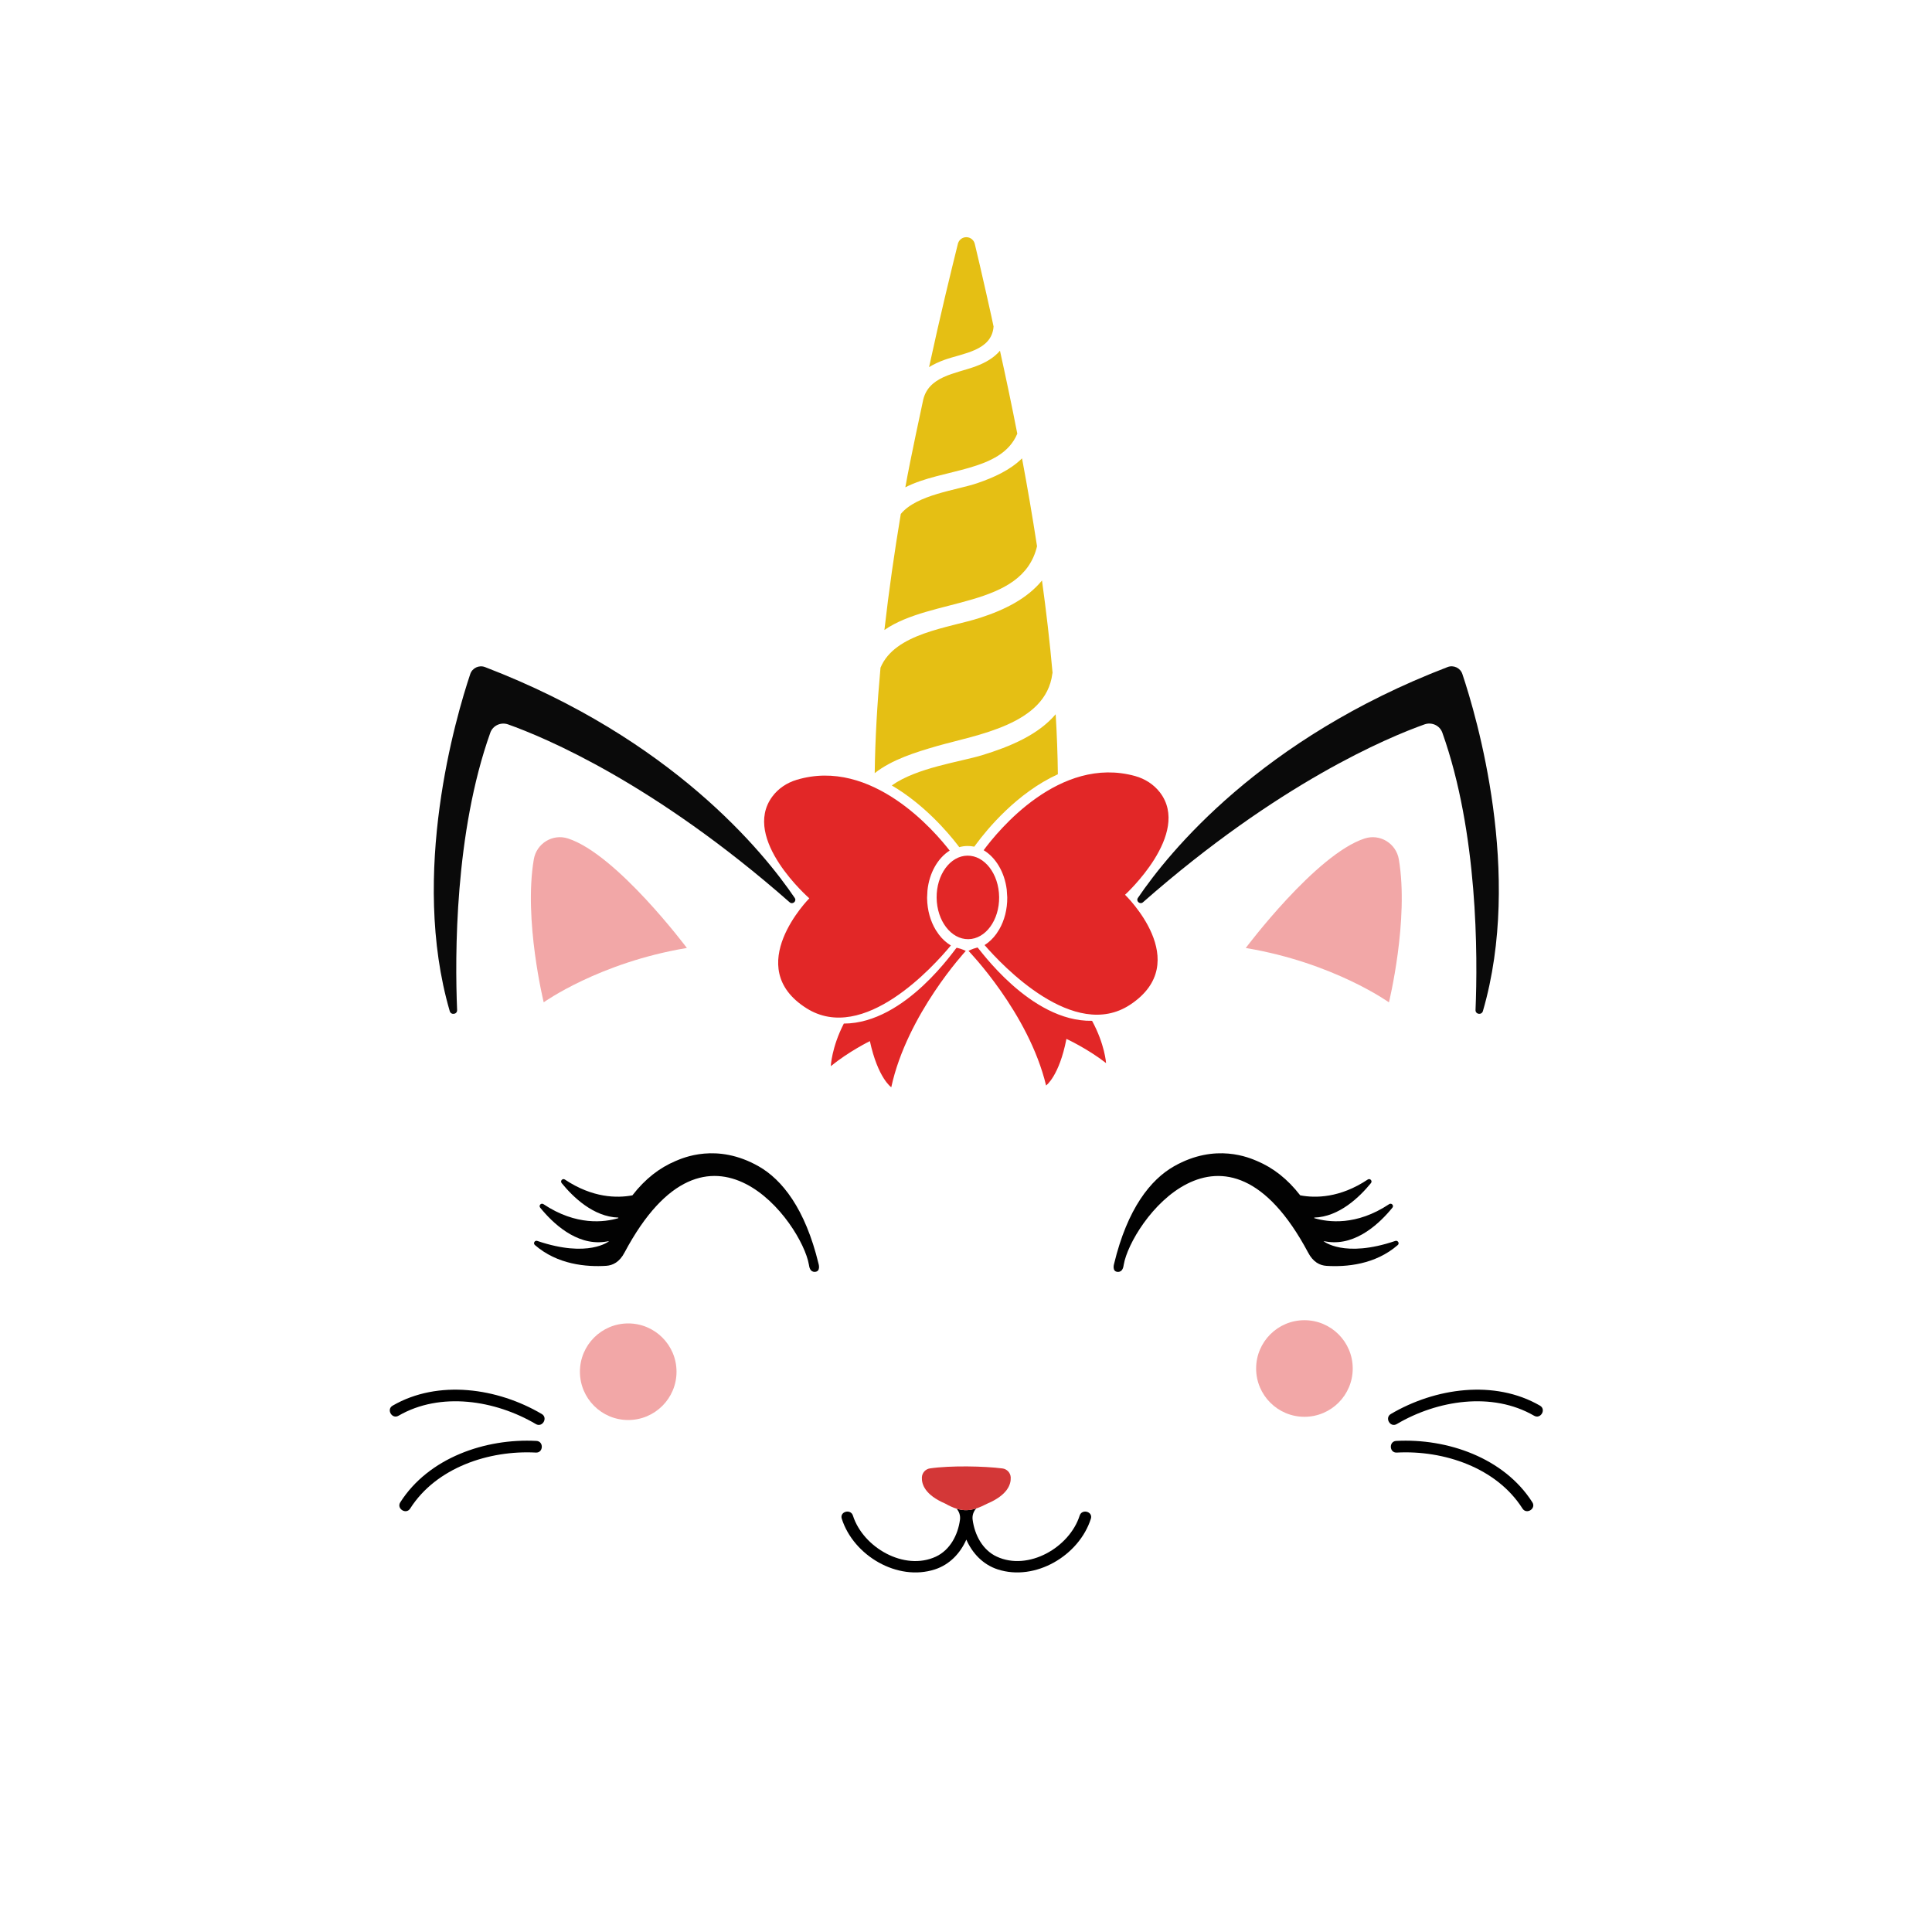 <?xml version="1.0" encoding="utf-8"?>
<!-- Generator: Adobe Illustrator 21.0.0, SVG Export Plug-In . SVG Version: 6.00 Build 0)  -->
<svg version="1.1" id="Mode_Isolation" xmlns="http://www.w3.org/2000/svg" xmlns:xlink="http://www.w3.org/1999/xlink" x="0px"
	 y="0px" viewBox="0 0 600 600" style="enable-background:new 0 0 600 600;" xml:space="preserve">
<style type="text/css">
	.st0{fill:#D33737;}
	.st1{fill:#F2A7A7;}
	.st2{fill:#020202;}
	.st3{fill:#0A0A0A;}
	.st4{fill:#E22727;}
	.st5{fill:#E5BF14;}
</style>
<path d="M476.43,439.67c-13.03-7.55-30.08-4.83-42.66,2.59c-2.02,1.19-3.84-1.95-1.83-3.13c13.7-8.08,32.16-10.79,46.32-2.59
	C480.28,437.71,478.46,440.84,476.43,439.67z M433.6,447.49c-2.33,0.12-2.16,3.75,0.18,3.62c14.59-0.78,30.97,4.67,39.04,17.38
	c1.25,1.97,4.32,0.04,3.07-1.93C467.11,452.75,449.48,446.64,433.6,447.49z M168.25,439.13c-13.7-8.08-32.16-10.79-46.32-2.59
	c-2.02,1.17-0.19,4.31,1.83,3.13c13.03-7.55,30.08-4.83,42.66,2.59C168.44,443.45,170.26,440.31,168.25,439.13z M166.6,447.49
	c-15.89-0.85-33.51,5.26-42.29,19.07c-1.25,1.97,1.82,3.91,3.07,1.93c8.08-12.71,24.46-18.16,39.04-17.38
	C168.76,451.24,168.93,447.61,166.6,447.49z"/>
<path d="M338.78,471.65c-3.65,11.47-17.28,19.52-28.93,15.74c-4.58-1.49-7.88-5.01-9.75-9.25c-1.87,4.24-5.17,7.76-9.75,9.25
	c-11.64,3.79-25.28-4.28-28.93-15.74c-0.71-2.22,2.77-3.16,3.47-0.96c3.15,9.89,15.94,17.29,25.75,12.74
	c4.4-2.05,6.86-6.73,7.49-11.46c0.17-1.26-0.23-2.5-1.04-3.43c2.2,0.68,4.06,0.58,6.09-0.09c-0.86,0.94-1.3,2.21-1.12,3.51
	c0.63,4.74,3.09,9.42,7.49,11.46c9.82,4.56,22.6-2.84,25.75-12.74C336.01,468.49,339.48,469.44,338.78,471.65z"/>
<path class="st0" d="M293.52,466.94c5.4,3.05,8.34,2.46,13.15,0c6.21-2.66,7.33-5.93,7.22-8.13c-0.07-1.42-1.16-2.59-2.57-2.77
	c-5.53-0.72-16.06-0.95-22.49-0.02c-1.39,0.2-2.44,1.34-2.53,2.74C286.18,460.95,287.26,464.25,293.52,466.94z"/>
<path class="st1" d="M420.1,425c0,8.28-6.72,15-15,15s-15-6.72-15-15s6.72-15,15-15S420.1,416.72,420.1,425z M195.1,411
	c-8.28,0-15,6.72-15,15s6.72,15,15,15s15-6.72,15-15S203.38,411,195.1,411z"/>
<path class="st2" d="M434.09,386.66c-7.01,6.1-16.02,6.85-22.17,6.46c-2.03-0.14-4.12-1.15-5.68-4.14
	c-26.11-48.98-55.02-9.15-57.25,3.77c-0.12,0.7-0.3,2.21-1.75,2.25c-2.03,0-1.25-2.5-1.25-2.5c4.15-17.24,11.38-26.19,18.61-30.3
	c12.98-7.37,23.51-2.59,25.8-1.63c4.95,2.09,9.42,5.52,13.39,10.65c4.74,0.9,12.35,0.84,20.97-4.9c0.72-0.48,1.55,0.42,1,1.1
	c-3.5,4.3-9.85,10.48-17.59,10.71c-0.02,0.1-0.01,0.07-0.03,0.17c4.3,1.28,13.07,2.46,23.28-4.34c0.72-0.48,1.55,0.42,1.01,1.09
	c-3.83,4.72-11.11,11.73-19.89,10.63c-0.54-0.07-1.03-0.15-1.51-0.23c0,0.01,6.39,5.33,22.27-0.06
	C434.09,385.1,434.73,386.11,434.09,386.66z M235.59,362.2c-12.98-7.37-23.51-2.59-25.8-1.63c-4.95,2.09-9.42,5.52-13.39,10.65
	c-4.74,0.9-12.35,0.84-20.97-4.9c-0.72-0.48-1.55,0.42-1,1.1c3.5,4.3,9.85,10.48,17.59,10.71c0.02,0.1,0.01,0.07,0.03,0.17
	c-4.3,1.28-13.07,2.46-23.28-4.34c-0.72-0.48-1.55,0.42-1.01,1.09c3.83,4.72,11.11,11.73,19.89,10.63c0.54-0.07,1.03-0.15,1.51-0.23
	c0,0.01-6.39,5.33-22.27-0.06c-0.78-0.31-1.42,0.7-0.78,1.26c7.01,6.1,16.02,6.85,22.17,6.46c2.03-0.14,4.12-1.15,5.68-4.14
	c26.11-48.98,55.02-9.15,57.25,3.77c0.12,0.7,0.3,2.21,1.75,2.25c2.03,0,1.25-2.5,1.25-2.5
	C250.05,375.26,242.82,366.31,235.59,362.2z"/>
<path class="st1" d="M431.35,311.29c0,0-17.2-12.34-44.47-16.88c0,0,21.82-29.16,36.95-34.02c4.76-1.53,9.75,1.55,10.59,6.48
	C437.62,285.65,431.35,311.29,431.35,311.29z M176.37,260.39c-4.76-1.53-9.75,1.55-10.59,6.48c-3.2,18.78,3.07,44.41,3.07,44.41
	s17.2-12.34,44.47-16.88C213.32,294.41,191.5,265.25,176.37,260.39z"/>
<path class="st3" d="M460.53,314c-0.39,1.33-2.35,1.04-2.29-0.34c0.7-16.84,0.77-55.05-10.31-86.13c-0.8-2.23-3.28-3.36-5.52-2.57
	c-11.34,4.03-45.35,18.21-87.44,55.24c-0.92,0.81-2.27-0.33-1.58-1.35c9.64-14.21,38.18-49.46,96.17-71.69
	c1.86-0.71,3.96,0.27,4.59,2.16C458.57,222.5,472.97,271.29,460.53,314z M150.63,207.17c-1.86-0.71-3.96,0.27-4.59,2.16
	c-4.41,13.18-18.82,61.96-6.37,104.68c0.39,1.33,2.35,1.04,2.29-0.34c-0.7-16.84-0.77-55.05,10.31-86.13
	c0.8-2.23,3.28-3.36,5.52-2.57c11.34,4.03,45.35,18.21,87.44,55.24c0.92,0.81,2.27-0.33,1.58-1.35
	C237.17,264.64,208.63,229.4,150.63,207.17z"/>
<path class="st4" d="M300.73,291.67c-5.36,0.06-9.77-5.7-9.85-12.86c-0.08-7.16,4.2-13.02,9.56-13.08s9.77,5.7,9.85,12.86
	C310.37,285.75,306.09,291.61,300.73,291.67z M295.3,293.62c-1.4-0.83-2.66-1.98-3.73-3.39l-0.94-1.38
	c-1.66-2.73-2.66-6.16-2.71-9.89c0-0.08,0-0.16,0-0.24l0.11-2.17c0.56-5.47,3.22-10.08,6.9-12.39c-4.48-5.8-24.16-29.02-47.55-21.97
	c-3.01,0.91-5.71,2.7-7.57,5.24c-9.62,13.11,11.53,31.55,11.53,31.55s-21.18,21.34-0.86,34.15
	C268.2,324.3,290.01,300.01,295.3,293.62z M349.39,277.88c0,0,20.74-18.91,10.83-31.8c-1.92-2.49-4.66-4.23-7.69-5.07
	c-23.54-6.52-42.7,17.13-47.05,23.03c3.73,2.23,6.49,6.78,7.17,12.23l0.16,2.41c0.04,3.73-0.89,7.18-2.48,9.94l-0.91,1.41
	c-1.04,1.43-2.27,2.61-3.65,3.47c5.42,6.27,27.78,30.07,45.24,18.5C371.04,298.74,349.39,277.88,349.39,277.88z M303.58,294.25
	c-1.79,0.44-2.8,1.06-2.8,1.06s18.68,19.24,24.09,41.8c0,0,4.08-2.9,6.32-14.47c0,0,6.51,2.99,12.31,7.51c0,0-0.38-5.83-4.35-13.13
	C319.89,317.42,303.85,294.19,303.58,294.25z M262.06,317.88c-3.8,7.38-4.05,13.23-4.05,13.23c5.7-4.64,12.14-7.78,12.14-7.78
	c2.5,11.52,6.64,14.33,6.64,14.33c4.9-22.67,23.14-42.33,23.14-42.33s-1.03-0.61-2.83-1C296.84,294.26,281.32,317.85,262.06,317.88z
	"/>
<path class="st5" d="M327.85,221.82c0.38,6.3,0.61,12.53,0.68,18.63c-12.72,5.81-21.98,17.08-25.45,21.8l-0.51,0.69
	c-0.72-0.15-1.45-0.22-2.15-0.21c-0.83,0.01-1.67,0.13-2.51,0.36l-0.59-0.77c-3.04-3.94-10.36-12.51-20.37-18.39
	c7.74-5.53,21.25-7.32,28.09-9.41C313.68,231.87,322.36,228.26,327.85,221.82z M308.56,101.41c0.02-0.25-4.33-19.57-5.8-25.53
	c-0.23-1.26-1.33-2.22-2.66-2.22s-2.43,0.96-2.66,2.22c-2.07,8.35-5.36,21.75-8.91,38.13c1.45-0.89,3.05-1.63,4.76-2.25
	C298.96,109.7,308.01,108.97,308.56,101.41z M326.81,209.25c0.01-0.11,0.05-0.21,0.07-0.31c-0.85-9.55-1.97-19.17-3.28-28.66
	c-4.58,5.6-11.5,9.09-19.24,11.59c-9.75,3.16-26.44,4.74-30.91,15.49c-1.02,11.1-1.66,22.12-1.8,32.75
	c5.33-4.22,12.8-6.52,19.26-8.39C303.24,228.18,324.8,225.09,326.81,209.25z M315.93,134.68c-1.8-9.22-3.64-17.89-5.38-25.76
	c-1.82,2.14-4.38,3.68-7.48,4.83c-6.35,2.37-15.05,3.01-16.49,11.01c-0.09,0.5-3.86,17.71-5.42,26.58
	C292.64,145.42,310.96,146.65,315.93,134.68z M322.06,169.65c-1.44-9.37-3.02-18.54-4.66-27.3c-3.67,3.64-8.77,5.95-13.89,7.7
	c-6.41,2.19-18.75,3.51-23.76,9.56c-1.95,11.7-3.71,23.85-5.09,36.04C289.3,185.47,317.46,189,322.06,169.65z"/>
</svg>
